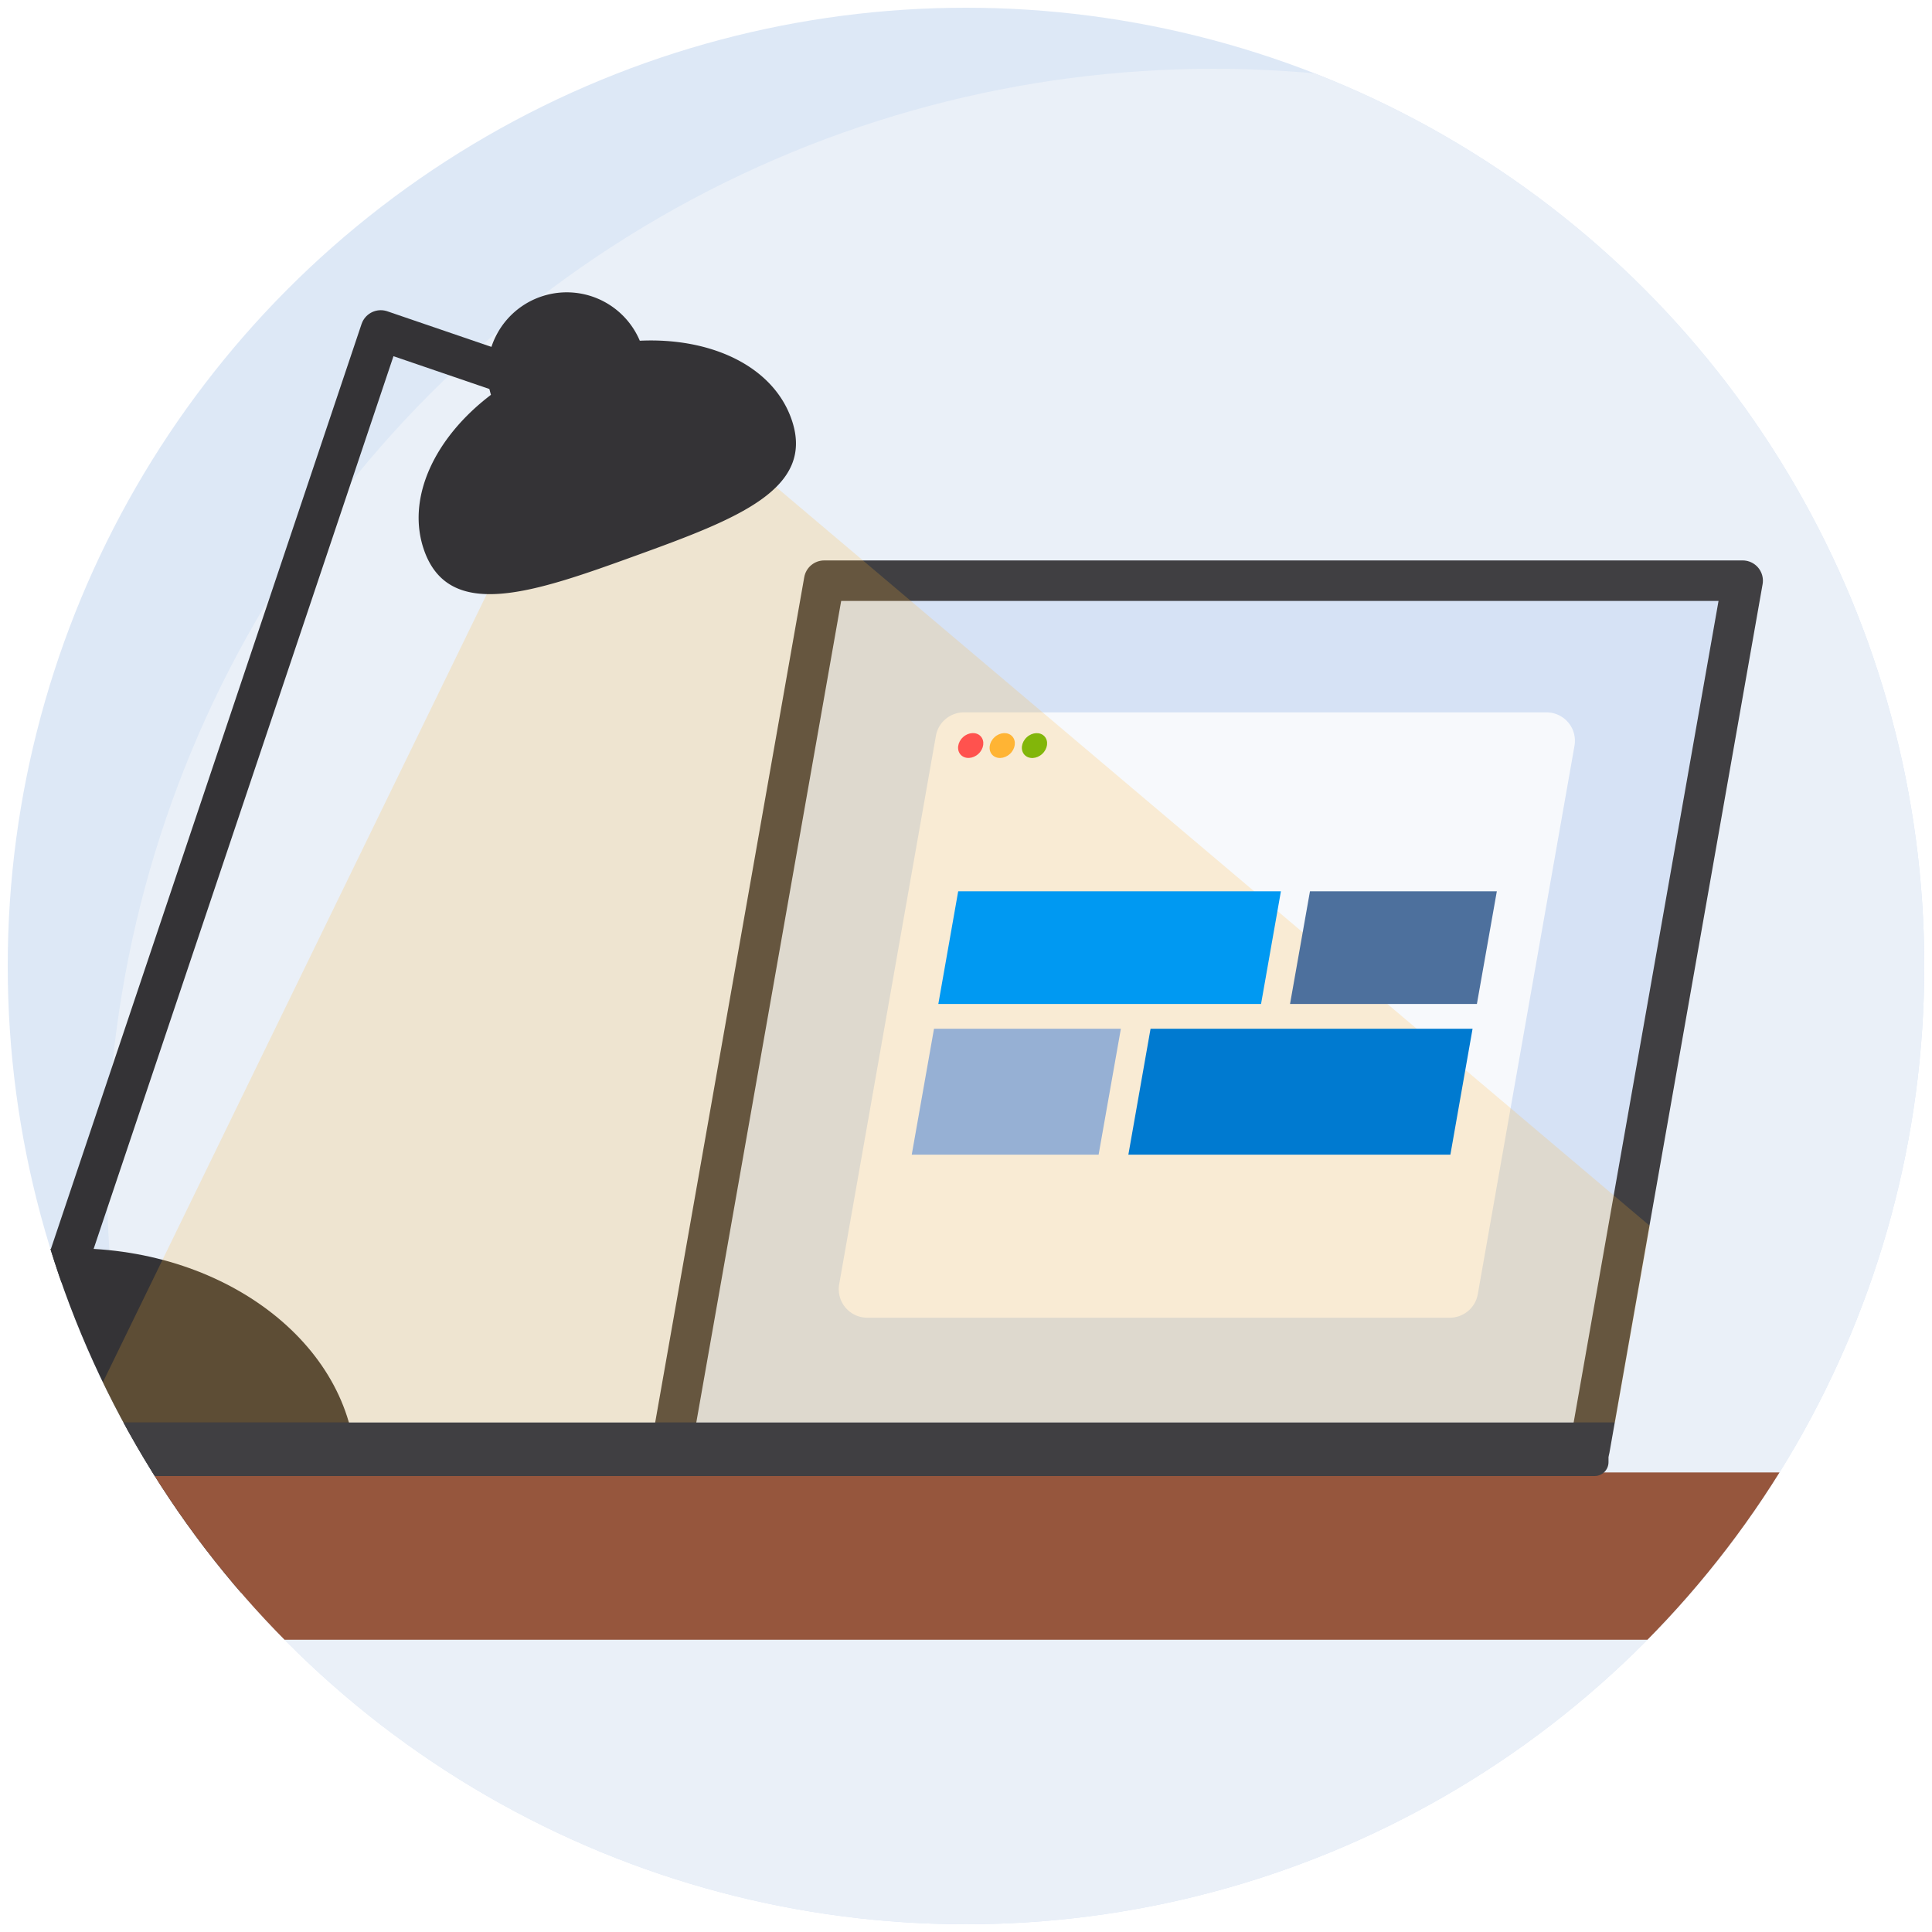 <svg xmlns="http://www.w3.org/2000/svg" xmlns:xlink="http://www.w3.org/1999/xlink" viewBox="0 0 250 250"><defs><style>.cls-1,.cls-13{fill:none;}.cls-2{clip-path:url(#clip-path);}.cls-3{fill:#dde8f6;}.cls-4{fill:#eaf0f8;}.cls-5{fill:#343336;}.cls-6{fill:#96563d;}.cls-7{fill:#d6e2f5;stroke:#403f42;}.cls-13,.cls-7{stroke-linejoin:round;stroke-width:5.24px;}.cls-8{fill:#f7f9fc;}.cls-9{fill:#403f42;}.cls-10{fill:#ff3a55;}.cls-11,.cls-14{fill:#ffb435;}.cls-12{fill:#63b600;}.cls-13{stroke:#343336;}.cls-14{opacity:0.2;}.cls-15{fill:#0099f2;}.cls-16{fill:#96b0d4;}.cls-17{fill:#4d709d;}.cls-18{fill:#007ad0;}</style><clipPath id="clip-path"><circle class="cls-1" cx="125" cy="125" r="124"/></clipPath></defs><g id="Layer_1" data-name="Layer 1"><g class="cls-2"><rect class="cls-3" x="-5.46" y="-5.15" width="272.24" height="266.54"/><circle class="cls-4" cx="157.04" cy="152.11" r="143.21"/><path class="cls-5" d="M46.06,190.53c0,16-16.42,16.88-36.67,16.88s-36.68-.85-36.68-16.88,16.42-29,36.68-29S46.06,174.5,46.06,190.53Z"/><rect class="cls-6" x="-59.97" y="190.53" width="361.06" height="21.65"/><polygon class="cls-7" points="205.68 187.53 86.83 187.53 106.65 75.14 225.5 75.14 205.68 187.53"/><path class="cls-8" d="M187.59,170.51H112.22a3.69,3.69,0,0,1-3.63-4.33l12.52-71a3.68,3.68,0,0,1,3.63-3h75.37a3.68,3.68,0,0,1,3.63,4.32l-12.52,71A3.68,3.68,0,0,1,187.59,170.51Z"/><rect class="cls-9" x="-3.87" y="184.07" width="212.01" height="6.93" rx="1.8"/><ellipse class="cls-10" cx="125.61" cy="96.47" rx="1.76" ry="1.47" transform="translate(-32.18 110.15) rotate(-42.48)"/><ellipse class="cls-11" cx="129.69" cy="96.47" rx="1.76" ry="1.47" transform="translate(-31.11 112.91) rotate(-42.48)"/><ellipse class="cls-12" cx="133.86" cy="96.47" rx="1.76" ry="1.47" transform="translate(-30.01 115.73) rotate(-42.48)"/><polyline class="cls-13" points="7.91 165.9 49.27 42.76 77.25 52.33"/><polygon class="cls-14" points="72.06 58.26 10.78 184.06 208.99 184.06 213.5 158.64 90.16 54.34 72.06 58.26"/><path class="cls-5" d="M82.79,44.09a10.26,10.26,0,0,0-19.26,7c-7.36,5.59-11.05,13.48-8.61,20.23,3.32,9.14,14.28,5.32,27.38.57s23.39-8.64,20.07-17.78C99.92,47.35,92,43.66,82.79,44.09Z"/></g><polygon class="cls-15" points="163.18 129.91 121.42 129.91 123.99 115.33 165.75 115.33 163.18 129.91"/><polygon class="cls-16" points="142.16 149.41 117.98 149.41 120.86 133.12 145.04 133.12 142.16 149.41"/><polygon class="cls-17" points="191.11 129.91 166.93 129.91 169.51 115.33 193.69 115.33 191.11 129.91"/><polygon class="cls-18" points="187.68 149.41 146.01 149.41 148.88 133.12 190.55 133.12 187.68 149.41"/></g></svg>